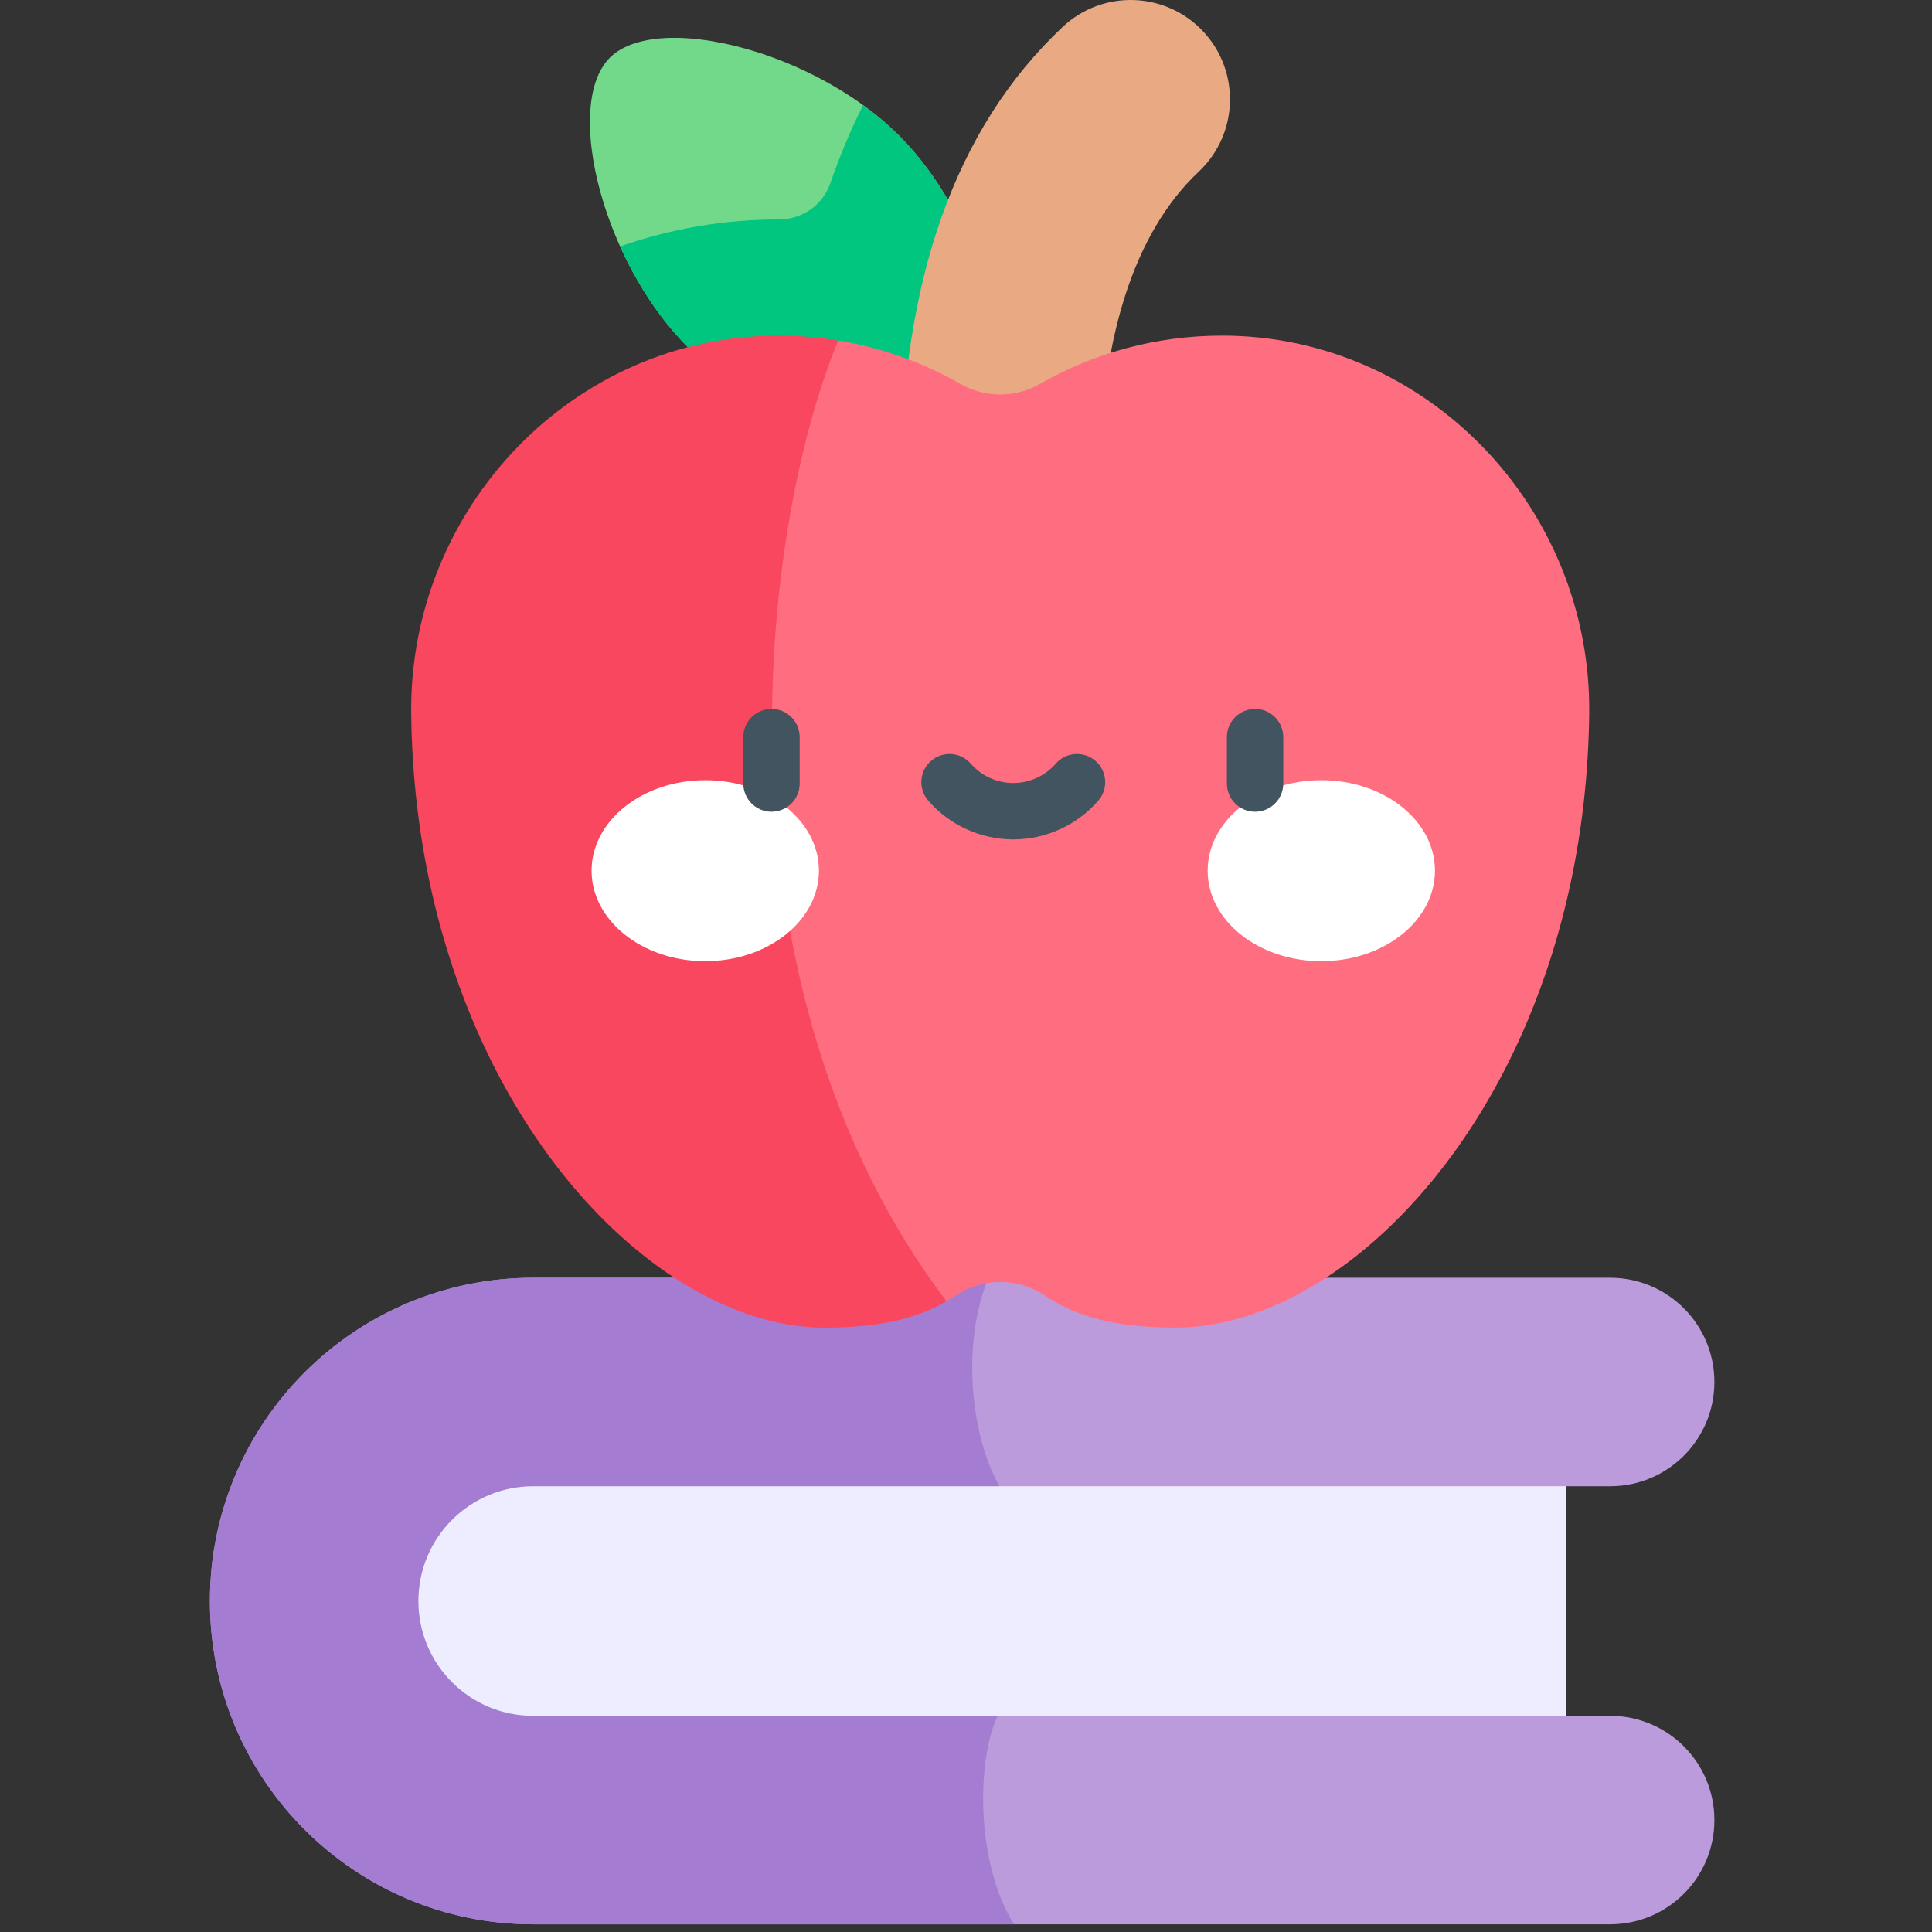 <svg width="113" height="113" viewBox="0 0 113 113" fill="none" xmlns="http://www.w3.org/2000/svg">
<rect x="0" y="0" width="113" height="113" fill="#333333" stroke="none"/>
<g clip-path="url(#clip0_622_5235)">
<path d="M21.095 83.691H91.6V103.594H21.095V83.691Z" fill="#EEECFF"/>
<path d="M100.272 80.832C100.272 77.464 97.543 74.735 94.176 74.735H31.185C20.743 74.735 12.278 83.2 12.278 93.642C12.278 104.085 20.743 112.55 31.185 112.55H94.176C97.543 112.55 100.272 109.82 100.272 106.453C100.272 103.086 97.543 100.357 94.176 100.357H58.351L31.185 105.897C27.477 105.897 21.095 97.351 21.095 93.642C21.095 89.934 27.477 82.749 31.185 82.749L58.46 86.928H94.176C97.543 86.928 100.272 84.198 100.272 80.832Z" fill="#BC9BDD"/>
<path d="M58.351 100.357H31.185C27.477 100.357 24.471 97.351 24.471 93.642C24.471 89.934 27.477 86.928 31.185 86.928H58.46C56.651 83.758 56.296 78.262 57.827 74.735H31.185C20.743 74.735 12.278 83.2 12.278 93.642C12.278 104.085 20.743 112.55 31.185 112.55H59.308C57.045 108.955 57.131 102.892 58.351 100.357Z" fill="#A47CD1"/>
<path d="M35.668 3.376C37.167 1.877 40.627 1.893 44.269 3.044C47.244 3.985 50.34 5.683 52.589 7.932C54.981 10.324 56.75 13.674 57.647 16.817C58.626 20.248 58.566 23.432 57.145 24.853C55.724 26.275 52.54 26.334 49.109 25.355C45.966 24.458 42.616 22.69 40.224 20.297C37.975 18.048 36.277 14.952 35.336 11.977C34.184 8.335 34.169 4.875 35.668 3.376Z" fill="#72D98B"/>
<path d="M52.589 7.932C51.947 7.291 51.235 6.696 50.478 6.148C49.755 7.603 49.113 9.129 48.56 10.73C48.119 12.007 46.903 12.839 45.553 12.838C45.545 12.838 45.537 12.838 45.529 12.838C42.331 12.838 39.211 13.379 36.271 14.414C37.244 16.575 38.587 18.66 40.224 20.297C42.616 22.69 45.966 24.458 49.109 25.355C52.54 26.334 55.724 26.275 57.145 24.854C58.567 23.432 58.626 20.248 57.647 16.817C56.75 13.675 54.981 10.324 52.589 7.932Z" fill="#00C67F"/>
<path d="M58.5 34.077C55.292 34.077 52.691 31.476 52.691 28.268C52.691 16.458 55.874 7.477 62.152 1.576C64.49 -0.621 68.166 -0.507 70.364 1.83C72.561 4.168 72.448 7.845 70.11 10.043C66.316 13.609 64.31 19.911 64.31 28.268C64.31 31.476 61.709 34.077 58.5 34.077Z" fill="#E9A982"/>
<path d="M71.459 19.631C67.585 19.634 63.953 20.663 60.816 22.459C59.384 23.279 57.616 23.279 56.185 22.459C54.009 21.213 51.594 20.337 49.026 19.916C37.573 26.723 28.455 66.903 55.357 76.109C55.534 76.006 55.707 75.9 55.875 75.786C57.459 74.716 59.542 74.716 61.126 75.786C62.953 77.022 65.262 77.652 68.762 77.652C76.106 77.652 84.598 70.91 89.315 59.775C91.495 54.63 92.868 48.547 92.95 41.758C93.096 29.74 83.478 19.624 71.459 19.631Z" fill="#FF6E80"/>
<path d="M55.357 76.109C41.522 57.827 44.268 31.44 49.026 19.916C47.892 19.73 46.729 19.632 45.542 19.631C33.523 19.624 23.905 29.74 24.05 41.758C24.131 48.471 25.475 54.493 27.612 59.602C32.314 70.84 40.856 77.652 48.239 77.652C51.417 77.652 53.612 77.131 55.357 76.109Z" fill="#F8475E"/>
<path d="M41.249 56.219C44.92 56.219 47.897 53.849 47.897 50.926C47.897 48.002 44.92 45.632 41.249 45.632C37.578 45.632 34.601 48.002 34.601 50.926C34.601 53.849 37.578 56.219 41.249 56.219Z" fill="white"/>
<path d="M77.281 56.219C80.953 56.219 83.929 53.849 83.929 50.926C83.929 48.002 80.953 45.632 77.281 45.632C73.61 45.632 70.634 48.002 70.634 50.926C70.634 53.849 73.61 56.219 77.281 56.219Z" fill="white"/>
<path d="M45.123 47.478C44.213 47.478 43.475 46.74 43.475 45.83V43.112C43.475 42.202 44.213 41.463 45.123 41.463C46.034 41.463 46.772 42.202 46.772 43.112V45.83C46.772 46.74 46.034 47.478 45.123 47.478Z" fill="#425460"/>
<path d="M73.408 47.478C72.497 47.478 71.759 46.74 71.759 45.83V43.112C71.759 42.202 72.497 41.463 73.408 41.463C74.318 41.463 75.056 42.202 75.056 43.112V45.83C75.056 46.74 74.318 47.478 73.408 47.478Z" fill="#425460"/>
<path d="M59.265 49.096C57.36 49.096 55.548 48.271 54.294 46.832C53.696 46.145 53.767 45.104 54.454 44.506C55.14 43.907 56.181 43.979 56.78 44.665C57.407 45.385 58.313 45.798 59.265 45.798C60.217 45.798 61.123 45.385 61.751 44.665C62.349 43.979 63.39 43.907 64.077 44.506C64.763 45.104 64.835 46.145 64.237 46.832C62.983 48.271 61.171 49.096 59.265 49.096Z" fill="#425460"/>
</g>
<defs>
<clipPath id="clip0_622_5235">
<rect width="112.55" height="112.55" fill="white"/>
</clipPath>
</defs>
</svg>
